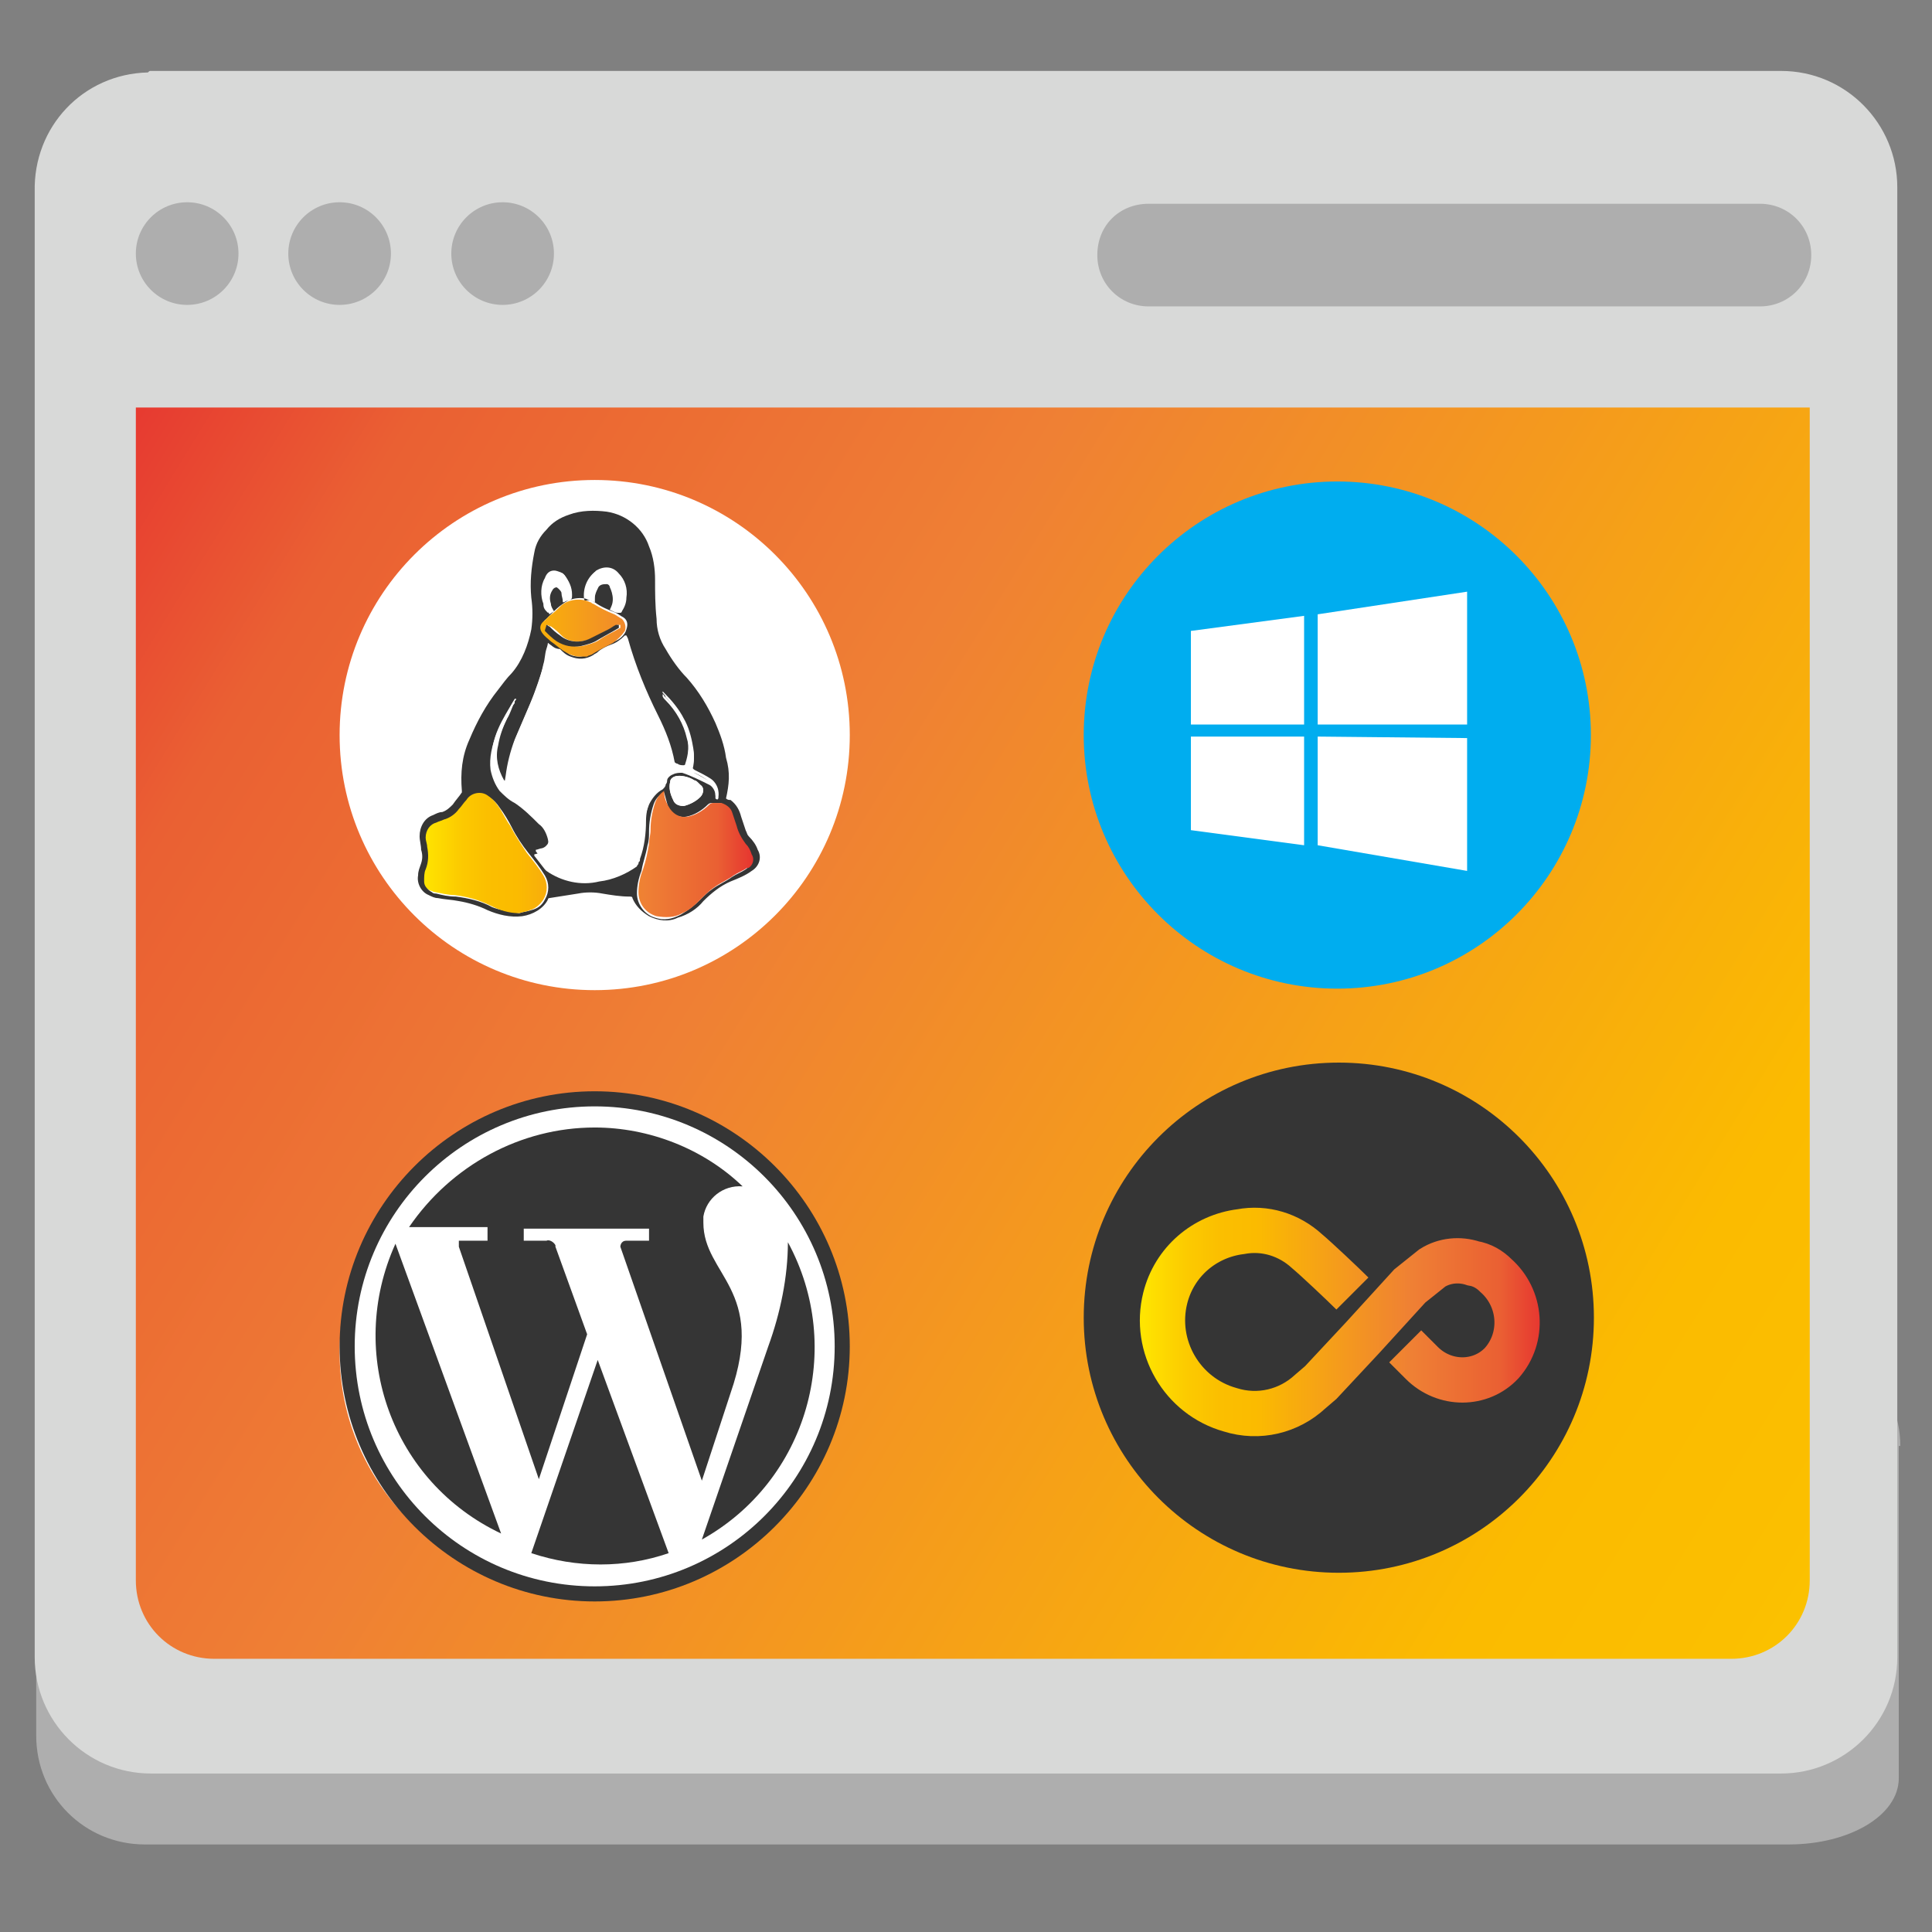 <?xml version="1.0" encoding="utf-8"?>
<!-- Generator: Adobe Illustrator 24.1.0, SVG Export Plug-In . SVG Version: 6.00 Build 0)  -->
<svg version="1.1" id="Layer_1" xmlns="http://www.w3.org/2000/svg" xmlns:xlink="http://www.w3.org/1999/xlink" x="0px" y="0px"
	 viewBox="0 0 128 128" style="enable-background:new 0 0 128 128;" xml:space="preserve">
<rect x="0" y="0" width="128" height="128" fill="#808080" stroke="none"/>
<style type="text/css">
	.st0{fill:#AEAEAE;}
	.st1{fill:#D8D9D8;}
	.st2{fill:url(#SVGID_1_);}
	.st3{fill:#FFFFFF;}
	.st4{fill:#353535;}
	.st5{fill:#00ADEF;}
	.st6{fill:none;stroke:url(#twzMjU.tif-2_1_);stroke-width:3;stroke-miterlimit:10;}
	.st7{fill:url(#SVGID_2_);}
</style>
<g>
	<path class="st0" d="M125.9,95.8c0-4-3.3-7.3-7.3-7.3H9.7c-4,0-7.3,3.3-7.3,7.3V115c0,4,3.2,7.2,7.2,7.2c0,0,0,0,0,0h108.9
		c4,0,7.3-1.9,7.3-4.4V95.8z"/>
	<path class="st1" d="M10,4.7h108c4.3,0,7.7,3.5,7.7,7.7v0v97.4c0,4.3-3.5,7.7-7.7,7.7l0,0H10c-4.3,0-7.7-3.5-7.7-7.7v0V12.7
		C2.2,8.4,5.5,4.9,9.8,4.8C9.9,4.7,9.9,4.7,10,4.7z"/>
	
		<linearGradient id="SVGID_1_" gradientUnits="userSpaceOnUse" x1="146.88" y1="-475.331" x2="4.744" y2="-387.893" gradientTransform="matrix(1 0 0 -1 -0.547 -357.729)">
		<stop  offset="0" style="stop-color:#FFE500"/>
		<stop  offset="3.000000e-02" style="stop-color:#FEDD00"/>
		<stop  offset="0.11" style="stop-color:#FCCA00"/>
		<stop  offset="0.19" style="stop-color:#FBBF00"/>
		<stop  offset="0.28" style="stop-color:#FBBB00"/>
		<stop  offset="0.67" style="stop-color:#EF8034"/>
		<stop  offset="0.89" style="stop-color:#EA6033"/>
		<stop  offset="1" style="stop-color:#E63430"/>
	</linearGradient>
	<path class="st2" d="M119.9,27v77.7c0,2.9-2.3,5.2-5.2,5.2c0,0,0,0,0,0H14.2c-2.9,0-5.2-2.3-5.2-5.2V27"/>
	<circle class="st0" cx="12.4" cy="16.8" r="3.4"/>
	<circle class="st0" cx="22.5" cy="16.8" r="3.4"/>
	<circle class="st0" cx="33.3" cy="16.8" r="3.4"/>
	<path class="st0" d="M76.1,13.5h40.5c1.9,0,3.4,1.5,3.4,3.4s-1.5,3.4-3.4,3.4c0,0,0,0,0,0H76.1c-1.9,0-3.4-1.5-3.4-3.4
		C72.7,14.9,74.2,13.5,76.1,13.5z"/>
	<circle class="st3" cx="38.2" cy="89.6" r="15.7"/>
	<path class="st4" d="M39.4,72.3c9.3,0,16.9,7.6,16.9,16.9s-7.6,16.9-16.9,16.9c-9.3,0-16.9-7.6-16.9-16.9S30.1,72.3,39.4,72.3
		L39.4,72.3z"/>
	<circle class="st3" cx="39.4" cy="89.2" r="15.9"/>
	<path class="st4" d="M39.4,74.7c3.6,0,7.2,1.4,9.8,3.9c-1.3-0.1-2.4,0.8-2.6,2c0,0,0,0.1,0,0.1V81c0,3.5,4.2,4.4,1.8,11.3l-1.9,5.8
		l-5.4-15.5c0,0,0-0.4,0.4-0.4H43v-0.8h-8.3v0.8h1.5c0.2-0.1,0.5,0.1,0.6,0.3c0,0,0,0,0,0.1l2.1,5.8L35.7,98l-5.3-15.4v-0.4h1.9
		v-0.9h-5.2C29.9,77.2,34.5,74.7,39.4,74.7z M52.2,82.3c3.8,7,1.3,15.8-5.7,19.7l4.4-12.8C51.7,87,52.2,84.6,52.2,82.3z"/>
	<path class="st4" d="M44.3,102.9c-2.9,1-6.1,1-9.1,0l4.4-12.8L44.3,102.9z M33.2,101.6c-7.2-3.4-10.3-11.9-7-19.2L33.2,101.6z"/>
	<circle class="st3" cx="39.4" cy="48.7" r="16.9"/>
	<circle class="st5" cx="88.6" cy="48.7" r="16.8"/>
	<path class="st3" d="M78.9,41.8l7.5-1V48h-7.5V41.8z M86.4,48.8V56L78.9,55v-6.2H86.4z M87.3,40.7l9.9-1.5V48h-9.9V40.7z
		 M97.2,48.9v8.8L87.3,56v-7.2L97.2,48.9z"/>
	<path id="path13" class="st3" d="M47.1,53.5h-0.2c0-0.5,0-0.9-1.1-1.3c-1.1-0.4-1.7-0.4-1.9,0.5c-0.5,0.3-0.8,0.7-0.9,1.2
		c-0.1,0.6-0.2,1.3-0.2,1.9c-0.1,0.5-0.2,0.9-0.3,1.4c-1.6,1.3-3.8,1.4-5.6,0.4L36.5,57l-0.3-0.4h0.5l0-0.2c0.1-0.4,0-0.9-0.4-1.2
		c-0.5-0.6-1.1-1.2-1.9-1.6c-0.6-0.3-1-0.8-1.2-1.5c-0.2-0.6-0.2-1.2,0-1.7c0.3-1,0.7-2,1.3-2.9l-0.4,0.9c-0.8,1.2-0.8,2.8,0,4
		c0-1,0.2-2.1,0.6-3c0.9-1.7,1.5-3.6,1.9-5.5h0.3l0.6,0.5c0.3,0.2,0.6,0.3,0.9,0.3c0.4,0,0.7-0.1,1-0.3l0.8-0.5
		c0.4-0.1,0.8-0.3,1.1-0.7c0.5,1.5,1.1,3,1.8,4.4c0.5,1,0.9,2,1.1,3.1H45c0.4-1.5-0.1-3-1.1-4.1c-0.3,0-0.3-0.3,0-0.3
		c0.9,0.8,1.5,1.8,1.7,2.9c0.1,0.6,0.1,1.2,0,1.7h0.2C46.8,52.4,47.3,52.9,47.1,53.5z"/>
	<path id="path15" class="st3" d="M41.6,41.3c0.1,0.2,0.1,0.5,0,0.8v0.4h-0.5v-1.6h-0.6l-0.2,0.3v0.7h-0.6c-0.1-0.3-0.1-0.5,0-0.8
		c0.1-0.2,0.2-0.4,0.4-0.6c0.2-0.1,0.4-0.1,0.6,0c0.2-0.1,0.4-0.1,0.6,0c0.2,0.1,0.4,0.3,0.4,0.6c0.1,0.3,0.1,0.5,0,0.8L41.6,41.3z"
		/>
	<path id="path17" class="st3" d="M38.2,41.6h-0.4v-0.7h-0.2v1l-0.3-0.4v-1.4l0.3-0.5h0.9l0.4,0.5v0.7L38.2,41.6z"/>
	<circle class="st4" cx="88.7" cy="87.3" r="16.9"/>
	
		<linearGradient id="twzMjU.tif-2_1_" gradientUnits="userSpaceOnUse" x1="76.314" y1="-445.27" x2="102.792" y2="-445.27" gradientTransform="matrix(1 0 0 -1 -0.547 -357.729)">
		<stop  offset="0" style="stop-color:#FFE500"/>
		<stop  offset="3.000000e-02" style="stop-color:#FEDD00"/>
		<stop  offset="0.11" style="stop-color:#FCCA00"/>
		<stop  offset="0.19" style="stop-color:#FBBF00"/>
		<stop  offset="0.28" style="stop-color:#FBBB00"/>
		<stop  offset="0.67" style="stop-color:#EF8034"/>
		<stop  offset="0.89" style="stop-color:#EA6033"/>
		<stop  offset="1" style="stop-color:#E63430"/>
	</linearGradient>
	<path id="twzMjU.tif-2" class="st6" d="M93.1,89.2l1.1,1.1c1.5,1.5,3.9,1.5,5.3,0l0,0c1.5-1.7,1.3-4.3-0.4-5.8
		c-0.4-0.4-0.9-0.7-1.5-0.8c-0.9-0.3-1.9-0.2-2.7,0.3c-0.5,0.4-1,0.8-1.5,1.2l-3.1,3.4l-2.8,3l-0.7,0.6c-1.4,1.3-3.4,1.8-5.3,1.2
		c-3.2-0.9-5.1-4.2-4.3-7.4c0.6-2.4,2.6-4.1,5-4.4c1.6-0.3,3.2,0.2,4.4,1.3c0.6,0.5,2.4,2.2,3,2.8"/>
</g>
<g>
	<path class="st3" d="M45,53c0.3,0,0.7,0.2,1,0.3c0.1,0.1,0.2,0.1,0.3,0.2c0.3,0.2,0.3,0.5,0.2,0.8c0,0-0.1,0.1-0.1,0.1
		c-0.3,0.3-0.7,0.5-1.1,0.6c-0.3,0-0.6-0.1-0.7-0.4c-0.2-0.3-0.3-0.8-0.2-1.2C44.4,53.1,44.6,53,45,53z"/>
	<path class="st4" d="M48.1,52.9c0.1,0.1,0.2,0.1,0.3,0.1c0.4,0.3,0.6,0.7,0.7,1.1c0.1,0.3,0.2,0.6,0.3,0.9c0.1,0.2,0.1,0.3,0.2,0.4
		c0.3,0.3,0.5,0.6,0.6,0.9c0.3,0.5,0.1,1.1-0.4,1.4c0,0,0,0,0,0c-0.4,0.3-0.9,0.5-1.4,0.7c-0.7,0.3-1.3,0.8-1.8,1.3
		c-0.4,0.5-1,0.9-1.7,1.1c-0.6,0.3-1.3,0.2-1.9-0.1c-0.5-0.3-0.9-0.7-1.1-1.2c0-0.1-0.1-0.1-0.2-0.1c-0.6,0-1.2-0.1-1.8-0.2
		c-0.5-0.1-1.1-0.1-1.6,0c-0.6,0.1-1.3,0.2-1.9,0.3c0,0-0.1,0-0.1,0.1c-0.3,0.6-1,1-1.7,1.1c-0.8,0.1-1.6-0.1-2.3-0.4
		c-0.6-0.3-1.3-0.5-1.9-0.6c-0.5-0.1-0.9-0.1-1.4-0.2c-0.2,0-0.4-0.1-0.6-0.2c-0.5-0.2-0.8-0.8-0.7-1.3c0-0.3,0.1-0.5,0.2-0.8
		c0.1-0.3,0.1-0.6,0-0.9c0-0.3-0.1-0.6-0.1-0.9c0-0.6,0.3-1.2,0.9-1.4c0.2-0.1,0.4-0.2,0.6-0.2c0.3-0.1,0.5-0.3,0.7-0.5
		c0.2-0.3,0.4-0.5,0.6-0.8c0,0,0-0.1,0-0.1c-0.1-1.2,0-2.3,0.5-3.4c0.5-1.2,1.1-2.3,1.9-3.3c0.3-0.4,0.6-0.8,0.9-1.1
		c0.7-0.8,1.1-1.9,1.3-2.9c0.1-0.7,0.1-1.4,0-2.1c-0.1-1,0-2,0.2-3c0.1-0.6,0.4-1.1,0.8-1.5c0.4-0.5,0.9-0.8,1.5-1
		c0.8-0.3,1.7-0.3,2.5-0.2c1.3,0.2,2.4,1.1,2.8,2.3c0.3,0.7,0.4,1.5,0.4,2.2c0,0.8,0,1.7,0.1,2.6c0,0.7,0.2,1.4,0.6,2
		c0.4,0.7,0.9,1.4,1.4,1.9c0.8,0.9,1.4,1.9,1.9,3c0.3,0.7,0.6,1.5,0.7,2.3C48.4,51.2,48.3,52,48.1,52.9L48.1,52.9z M36.3,42.6
		c0,0.1,0,0.1,0,0.2c-0.1,0.3-0.1,0.7-0.2,1c-0.3,1-0.6,1.9-1,2.9c-0.3,0.7-0.6,1.4-0.9,2.1c-0.3,0.8-0.5,1.6-0.6,2.4l-0.1,0.6
		c0-0.1-0.1-0.1-0.1-0.1c-0.4-0.7-0.6-1.5-0.4-2.3c0.1-0.6,0.3-1.2,0.6-1.8c0.2-0.3,0.3-0.7,0.5-1.1c0-0.1,0.1-0.1,0.1-0.2
		c0,0-0.1,0-0.1,0c-0.4,0.7-0.8,1.3-1.1,2c-0.3,0.7-0.5,1.5-0.4,2.4c0.1,0.5,0.3,1,0.6,1.4c0.3,0.3,0.6,0.6,1,0.8
		c0.6,0.4,1.2,0.8,1.6,1.4c0.3,0.3,0.5,0.7,0.6,1s-0.1,0.8-0.5,0.9l0,0c-0.1,0-0.3,0.1-0.4,0.1c0,0,0,0,0,0.1l0.7,0.9
		c0,0,0.1,0.1,0.1,0.1c1,0.7,2.3,0.9,3.5,0.7c0.9-0.2,1.7-0.5,2.5-1c0.1,0,0.1-0.1,0.1-0.2c0.3-0.8,0.4-1.7,0.4-2.5
		c0-0.5,0.1-1,0.3-1.4c0.1-0.4,0.4-0.8,0.9-1c0.1,0,0.2-0.1,0.2-0.3c0-0.3,0.2-0.6,0.5-0.7C44.8,51,45,51,45.3,51
		c0.6,0.1,1.2,0.4,1.7,0.8c0.3,0.2,0.4,0.4,0.4,0.7c0,0.1,0,0.1,0,0.2c0.2,0.1,0.2,0,0.2-0.1c0,0,0-0.1,0-0.1c0-0.3-0.2-0.7-0.5-0.9
		c-0.3-0.2-0.7-0.4-1.1-0.6c-0.1-0.1-0.2-0.1-0.1-0.3c0.1-0.4,0.1-0.8,0-1.3c-0.1-0.6-0.3-1.3-0.6-1.8c-0.3-0.6-0.8-1.2-1.3-1.7
		c0,0-0.1-0.1-0.1-0.1l0,0.1c0.1,0.1,0.2,0.2,0.2,0.3c0.7,0.7,1.1,1.6,1.4,2.5c0.2,0.6,0.1,1.3-0.1,1.9c0,0.1-0.1,0.1-0.1,0.1
		c-0.1,0-0.3,0-0.4-0.1c-0.1,0-0.2-0.1-0.2-0.1l0,0c-0.2-1.1-0.6-2.1-1.1-3.1c-0.8-1.6-1.5-3.3-2-5.1l-0.1-0.2c0,0,0,0-0.1,0
		c-0.3,0.3-0.6,0.5-0.9,0.6c-0.3,0.1-0.7,0.3-0.9,0.5c-0.1,0.1-0.2,0.1-0.3,0.2c-0.5,0.3-1,0.3-1.5,0.1c-0.3-0.1-0.5-0.3-0.7-0.5
		C36.8,43,36.5,42.8,36.3,42.6z M34.4,60.5c0.3-0.1,0.5-0.1,0.8-0.2c0.4-0.1,0.7-0.3,0.9-0.7c0.3-0.5,0.3-1.1,0-1.6
		c-0.3-0.5-0.7-1-1.1-1.5c-0.4-0.5-0.8-1.1-1.1-1.7c-0.2-0.4-0.5-0.9-0.8-1.3c-0.2-0.3-0.4-0.5-0.7-0.7c-0.4-0.3-1.1-0.3-1.4,0.2
		c0,0,0,0,0,0c-0.2,0.2-0.3,0.4-0.5,0.6c-0.3,0.3-0.6,0.6-1,0.7c-0.2,0.1-0.3,0.1-0.5,0.2c-0.4,0.2-0.7,0.6-0.7,1.1
		c0,0.2,0,0.4,0.1,0.6c0.1,0.5,0.1,1-0.1,1.5c-0.1,0.3-0.2,0.6-0.1,0.8c0,0.3,0.2,0.5,0.4,0.6c0.1,0.1,0.2,0.1,0.3,0.1
		c0.4,0.1,0.8,0.2,1.3,0.2c0.8,0.1,1.7,0.3,2.4,0.7C33.1,60.3,33.8,60.4,34.4,60.5z M44,52.5L44,52.5L44,52.5
		c-0.4,0.2-0.6,0.5-0.7,0.8c-0.2,0.6-0.3,1.2-0.3,1.8c0,0.3,0,0.6-0.1,0.9c-0.1,0.6-0.3,1.1-0.4,1.7c-0.2,0.5-0.3,1-0.3,1.5
		c0,0.7,0.5,1.4,1.2,1.6c0.6,0.2,1.1,0.1,1.7-0.2c0.5-0.3,0.9-0.6,1.3-1c0.3-0.3,0.5-0.5,0.8-0.7c0.4-0.3,0.9-0.5,1.3-0.8
		c0.3-0.2,0.6-0.3,0.9-0.5c0.3-0.2,0.5-0.6,0.3-0.9c0,0,0,0,0-0.1c-0.1-0.3-0.3-0.5-0.4-0.7c-0.3-0.3-0.5-0.8-0.6-1.2
		c-0.1-0.3-0.2-0.6-0.3-0.9c-0.1-0.3-0.4-0.5-0.7-0.6c-0.2,0-0.4,0-0.5,0c-0.1,0-0.2,0-0.3,0.1c-0.4,0.4-0.9,0.7-1.4,0.8
		c-0.4,0.1-0.9-0.1-1.2-0.5C44.2,53.2,44.1,52.9,44,52.5L44,52.5z M38.4,43.5c0.2,0,0.4-0.1,0.6-0.1c0.1,0,0.3-0.1,0.4-0.2
		c0.4-0.3,0.8-0.5,1.3-0.7c0.3-0.1,0.7-0.4,0.8-0.8c0.1-0.3,0.1-0.6-0.2-0.8c-0.2-0.1-0.3-0.2-0.5-0.3c-0.5-0.2-1-0.4-1.4-0.7
		c-0.1,0-0.1-0.1-0.2-0.1c-0.6-0.3-1.4-0.2-1.9,0.2c-0.3,0.2-0.5,0.4-0.8,0.7c-0.1,0.1-0.2,0.2-0.3,0.3c-0.3,0.2-0.3,0.5-0.2,0.8
		c0.1,0.3,0.3,0.4,0.6,0.6c0.3,0.2,0.5,0.4,0.8,0.6C37.6,43.4,38,43.5,38.4,43.5z M39.4,39.9v-0.2c0-0.3,0.1-0.5,0.2-0.7
		c0.1-0.3,0.4-0.3,0.6-0.3c0.1,0,0.2,0.1,0.2,0.2c0.1,0.2,0.2,0.5,0.2,0.8c0,0.3-0.1,0.5-0.2,0.7c0.2,0.1,0.4,0.2,0.5,0.2
		c0.1,0,0.1,0,0.2,0c0,0,0,0,0,0c0.2-0.3,0.3-0.6,0.3-0.9c0.1-0.6-0.1-1.2-0.5-1.6c-0.4-0.4-1-0.5-1.5-0.2c-0.5,0.4-0.8,1.1-0.7,1.8
		c0,0,0,0.1,0.1,0.1C39.1,39.7,39.3,39.8,39.4,39.9L39.4,39.9z M45,51.4c-0.4,0-0.6,0.2-0.6,0.4c-0.1,0.4,0,0.8,0.2,1.2
		c0.1,0.3,0.4,0.4,0.7,0.4c0.4-0.1,0.8-0.3,1.1-0.6c0.2-0.2,0.3-0.6,0-0.8c0,0-0.1-0.1-0.1-0.1c-0.1-0.1-0.2-0.2-0.3-0.2
		C45.7,51.5,45.3,51.4,45,51.4z M37.3,39.9c0.1,0,0.2-0.1,0.3-0.1c0.3-0.1,0.3-0.1,0.3-0.4c0-0.5-0.2-0.9-0.5-1.3
		c-0.2-0.2-0.3-0.2-0.6-0.2c-0.3,0-0.5,0.2-0.6,0.5c-0.3,0.5-0.3,1.1-0.1,1.7c0.1,0.2,0.2,0.4,0.3,0.6l0.3-0.2
		c-0.1-0.2-0.2-0.3-0.2-0.5c-0.1-0.3-0.1-0.6,0.1-0.9c0.1-0.2,0.3-0.2,0.4-0.2c0,0,0.1,0.1,0.1,0.1c0.1,0.1,0.2,0.2,0.2,0.3
		C37.3,39.5,37.3,39.7,37.3,39.9z"/>
	<path class="st3" d="M36.3,42.6c0.3,0.2,0.5,0.4,0.8,0.6c0.2,0.2,0.5,0.4,0.7,0.5c0.5,0.2,1.1,0.1,1.5-0.1c0.1-0.1,0.2-0.1,0.3-0.2
		c0.3-0.2,0.6-0.3,0.9-0.5c0.3-0.1,0.7-0.3,0.9-0.6c0,0,0,0,0.1,0l0.1,0.2c0.5,1.8,1.2,3.5,2,5.1c0.5,1,0.9,2,1.1,3.1
		c0,0.1,0.1,0.2,0.2,0.1l0,0c0.1,0,0.3,0,0.4,0.1c0.1,0,0.1,0,0.1-0.1c0.2-0.6,0.3-1.3,0.1-1.9c-0.2-0.9-0.7-1.8-1.4-2.5
		c-0.1-0.1-0.2-0.2-0.2-0.3l0-0.1c0,0,0.1,0,0.1,0.1c0.5,0.5,0.9,1,1.3,1.7c0.3,0.6,0.5,1.2,0.6,1.8c0.1,0.4,0.1,0.9,0,1.3
		c0,0.1,0,0.2,0.1,0.3c0.4,0.2,0.7,0.4,1.1,0.6c0.3,0.2,0.5,0.5,0.5,0.9c0,0,0,0.1,0,0.1c0,0.2-0.1,0.2-0.2,0.1c0-0.1,0-0.1,0-0.2
		c0-0.3-0.2-0.6-0.4-0.7c-0.6-0.3-1.2-0.6-1.8-0.8c-0.2,0-0.4,0-0.6,0.1c-0.3,0.1-0.5,0.4-0.5,0.7c0,0.1-0.1,0.2-0.2,0.3
		c-0.4,0.2-0.7,0.6-0.9,1c-0.2,0.5-0.3,0.9-0.3,1.4c0,0.8-0.2,1.7-0.4,2.5c0,0.1-0.1,0.1-0.1,0.2c-0.7,0.5-1.6,0.9-2.5,1
		c-1.2,0.3-2.5,0-3.5-0.7c0,0-0.1-0.1-0.1-0.1l-0.7-0.9c0,0,0,0,0-0.1c0.1,0,0.3-0.1,0.4-0.1c0.4-0.1,0.6-0.5,0.5-0.9v0
		c-0.1-0.4-0.3-0.8-0.6-1c-0.5-0.5-1-1-1.6-1.4c-0.4-0.2-0.7-0.5-1-0.8c-0.3-0.4-0.5-0.9-0.6-1.4c-0.1-0.8,0.1-1.6,0.4-2.4
		c0.3-0.7,0.7-1.4,1.1-2.1c0,0,0,0,0.1,0c0,0.1,0,0.1-0.1,0.2c-0.2,0.3-0.3,0.7-0.5,1.1c-0.3,0.6-0.5,1.2-0.6,1.8
		c-0.2,0.8,0,1.6,0.4,2.3c0,0,0,0.1,0.1,0.1l0.1-0.6c0.1-0.8,0.3-1.6,0.6-2.4c0.3-0.7,0.6-1.4,0.9-2.1c0.4-0.9,0.8-1.9,1-2.9
		c0.1-0.3,0.1-0.7,0.2-1C36.3,42.7,36.3,42.6,36.3,42.6L36.3,42.6z"/>
	
		<linearGradient id="SVGID_2_" gradientUnits="userSpaceOnUse" x1="28.146" y1="79.709" x2="49.909" y2="79.709" gradientTransform="matrix(1 0 0 -1 0 130)">
		<stop  offset="0" style="stop-color:#FFE500"/>
		<stop  offset="3.000000e-02" style="stop-color:#FEDD00"/>
		<stop  offset="0.11" style="stop-color:#FCCA00"/>
		<stop  offset="0.19" style="stop-color:#FBBF00"/>
		<stop  offset="0.28" style="stop-color:#FBBB00"/>
		<stop  offset="0.67" style="stop-color:#EF8034"/>
		<stop  offset="0.89" style="stop-color:#EA6033"/>
		<stop  offset="1" style="stop-color:#E63430"/>
	</linearGradient>
	<path class="st7" d="M34.4,60.5c-0.7,0-1.3-0.2-1.9-0.5c-0.8-0.4-1.6-0.6-2.4-0.7c-0.4,0-0.8-0.1-1.3-0.2c-0.1,0-0.2-0.1-0.3-0.1
		c-0.2-0.1-0.4-0.3-0.4-0.6c0-0.3,0-0.6,0.1-0.8c0.2-0.5,0.2-1,0.1-1.5c0-0.2-0.1-0.4-0.1-0.6c0-0.5,0.3-0.9,0.7-1
		c0.2-0.1,0.3-0.1,0.5-0.2c0.4-0.1,0.8-0.4,1-0.7c0.2-0.2,0.3-0.4,0.5-0.6c0.3-0.5,1-0.6,1.4-0.3c0,0,0,0,0,0
		c0.3,0.2,0.5,0.4,0.7,0.7c0.3,0.4,0.5,0.9,0.8,1.3c0.3,0.6,0.7,1.2,1.1,1.8c0.4,0.5,0.8,1,1.1,1.5c0.3,0.5,0.3,1.1,0,1.6
		c-0.2,0.3-0.5,0.6-0.9,0.7C34.9,60.4,34.7,60.4,34.4,60.5z M44,52.5c0,0.4,0.2,0.8,0.4,1.1c0.3,0.4,0.7,0.6,1.2,0.5
		c0.5-0.1,1-0.4,1.4-0.8c0.1-0.1,0.2-0.1,0.3-0.1c0.2,0,0.4,0,0.5,0c0.3,0.1,0.6,0.3,0.7,0.6c0.1,0.3,0.2,0.6,0.3,0.9
		c0.1,0.4,0.3,0.8,0.6,1.2c0.2,0.2,0.3,0.4,0.4,0.7c0.2,0.3,0.1,0.7-0.2,0.9c0,0,0,0-0.1,0c-0.3,0.2-0.6,0.3-0.9,0.5
		c-0.4,0.3-0.9,0.5-1.3,0.8c-0.3,0.2-0.6,0.5-0.8,0.7c-0.4,0.4-0.8,0.8-1.3,1c-0.5,0.3-1.1,0.3-1.7,0.2c-0.7-0.2-1.2-0.8-1.2-1.6
		c0-0.5,0.1-1,0.3-1.5c0.2-0.6,0.3-1.1,0.4-1.7c0-0.3,0.1-0.6,0.1-0.9c0-0.6,0.1-1.2,0.3-1.8c0.1-0.3,0.3-0.6,0.6-0.8l0,0L44,52.5z
		 M38.4,43.5c-0.4,0-0.8-0.2-1.1-0.4c-0.3-0.2-0.5-0.4-0.8-0.6c-0.2-0.2-0.4-0.3-0.6-0.6c-0.2-0.3-0.1-0.6,0.2-0.8
		c0.1-0.1,0.2-0.2,0.3-0.3c0.3-0.2,0.5-0.4,0.8-0.7c0.5-0.4,1.3-0.5,1.9-0.2c0.1,0,0.1,0.1,0.2,0.1c0.5,0.3,0.9,0.5,1.4,0.7
		c0.2,0.1,0.3,0.2,0.5,0.3c0.2,0.2,0.3,0.5,0.2,0.8c-0.2,0.3-0.5,0.6-0.8,0.8c-0.4,0.2-0.8,0.4-1.3,0.7c-0.1,0.1-0.3,0.1-0.4,0.2
		C38.8,43.5,38.6,43.5,38.4,43.5z M36.2,41.4L36.2,41.4c0,0.1,0,0.2,0,0.3c0.3,0.2,0.5,0.4,0.8,0.7c0.4,0.3,1,0.5,1.6,0.4
		c0.4-0.1,0.8-0.2,1.1-0.4c0.4-0.3,0.9-0.5,1.4-0.8v-0.2c-0.1,0-0.1,0-0.2,0c-0.2,0.1-0.4,0.2-0.5,0.3c-0.4,0.2-0.8,0.4-1.2,0.6
		c-0.7,0.3-1.5,0.3-2-0.2c-0.2-0.2-0.4-0.4-0.7-0.6C36.4,41.5,36.3,41.4,36.2,41.4L36.2,41.4z"/>
	<path class="st3" d="M39.4,39.9c-0.2-0.1-0.3-0.1-0.5-0.2c0,0-0.1,0-0.1-0.1c-0.1-0.7,0.2-1.3,0.7-1.8c0.5-0.3,1.1-0.3,1.5,0.2
		c0.4,0.4,0.6,1,0.5,1.6c0,0.3-0.1,0.6-0.3,0.9c0,0.1-0.1,0.1-0.2,0.1h0c-0.2-0.1-0.3-0.2-0.5-0.2c0.1-0.2,0.2-0.4,0.2-0.7
		c0-0.3,0-0.5-0.2-0.8c-0.1-0.3-0.4-0.3-0.7-0.2c-0.1,0.1-0.2,0.1-0.2,0.2c-0.1,0.2-0.2,0.4-0.2,0.7C39.4,39.7,39.4,39.8,39.4,39.9z
		 M37.3,39.9c0-0.2-0.1-0.4-0.1-0.6c0-0.1-0.1-0.2-0.2-0.3c-0.1-0.1-0.3-0.2-0.4-0.1c0,0-0.1,0.1-0.1,0.1c-0.2,0.3-0.2,0.6-0.1,0.9
		c0.1,0.2,0.1,0.3,0.2,0.5l-0.3,0.2c-0.2-0.2-0.3-0.3-0.3-0.6c-0.2-0.5-0.2-1.2,0.1-1.7c0.1-0.3,0.3-0.5,0.6-0.5
		c0.2,0,0.4,0.1,0.6,0.2c0.3,0.3,0.5,0.8,0.5,1.3c0,0.3,0,0.3-0.3,0.4C37.5,39.8,37.4,39.9,37.3,39.9z"/>
	<path class="st4" d="M36.2,41.4c0.1,0,0.1,0.1,0.2,0.1c0.2,0.2,0.4,0.4,0.7,0.6c0.6,0.5,1.4,0.5,2,0.2c0.4-0.2,0.8-0.4,1.2-0.6
		c0.2-0.1,0.3-0.2,0.5-0.3c0.1,0,0.1,0,0.2,0v0.2c-0.5,0.3-0.9,0.5-1.4,0.8c-0.3,0.2-0.7,0.3-1.1,0.4c-0.6,0.1-1.1,0-1.6-0.3
		c-0.3-0.2-0.5-0.4-0.8-0.7C36.1,41.7,36.2,41.5,36.2,41.4L36.2,41.4z"/>
	<path class="st3" d="M45,51.4c-0.4,0-0.6,0.2-0.6,0.4c-0.1,0.4,0,0.8,0.2,1.2c0.1,0.3,0.4,0.4,0.7,0.4c0.4-0.1,0.8-0.3,1.1-0.6
		c0.2-0.2,0.3-0.6,0-0.8c0,0-0.1-0.1-0.1-0.1c-0.1-0.1-0.2-0.2-0.3-0.2C45.7,51.5,45.3,51.4,45,51.4z"/>
</g>
</svg>
